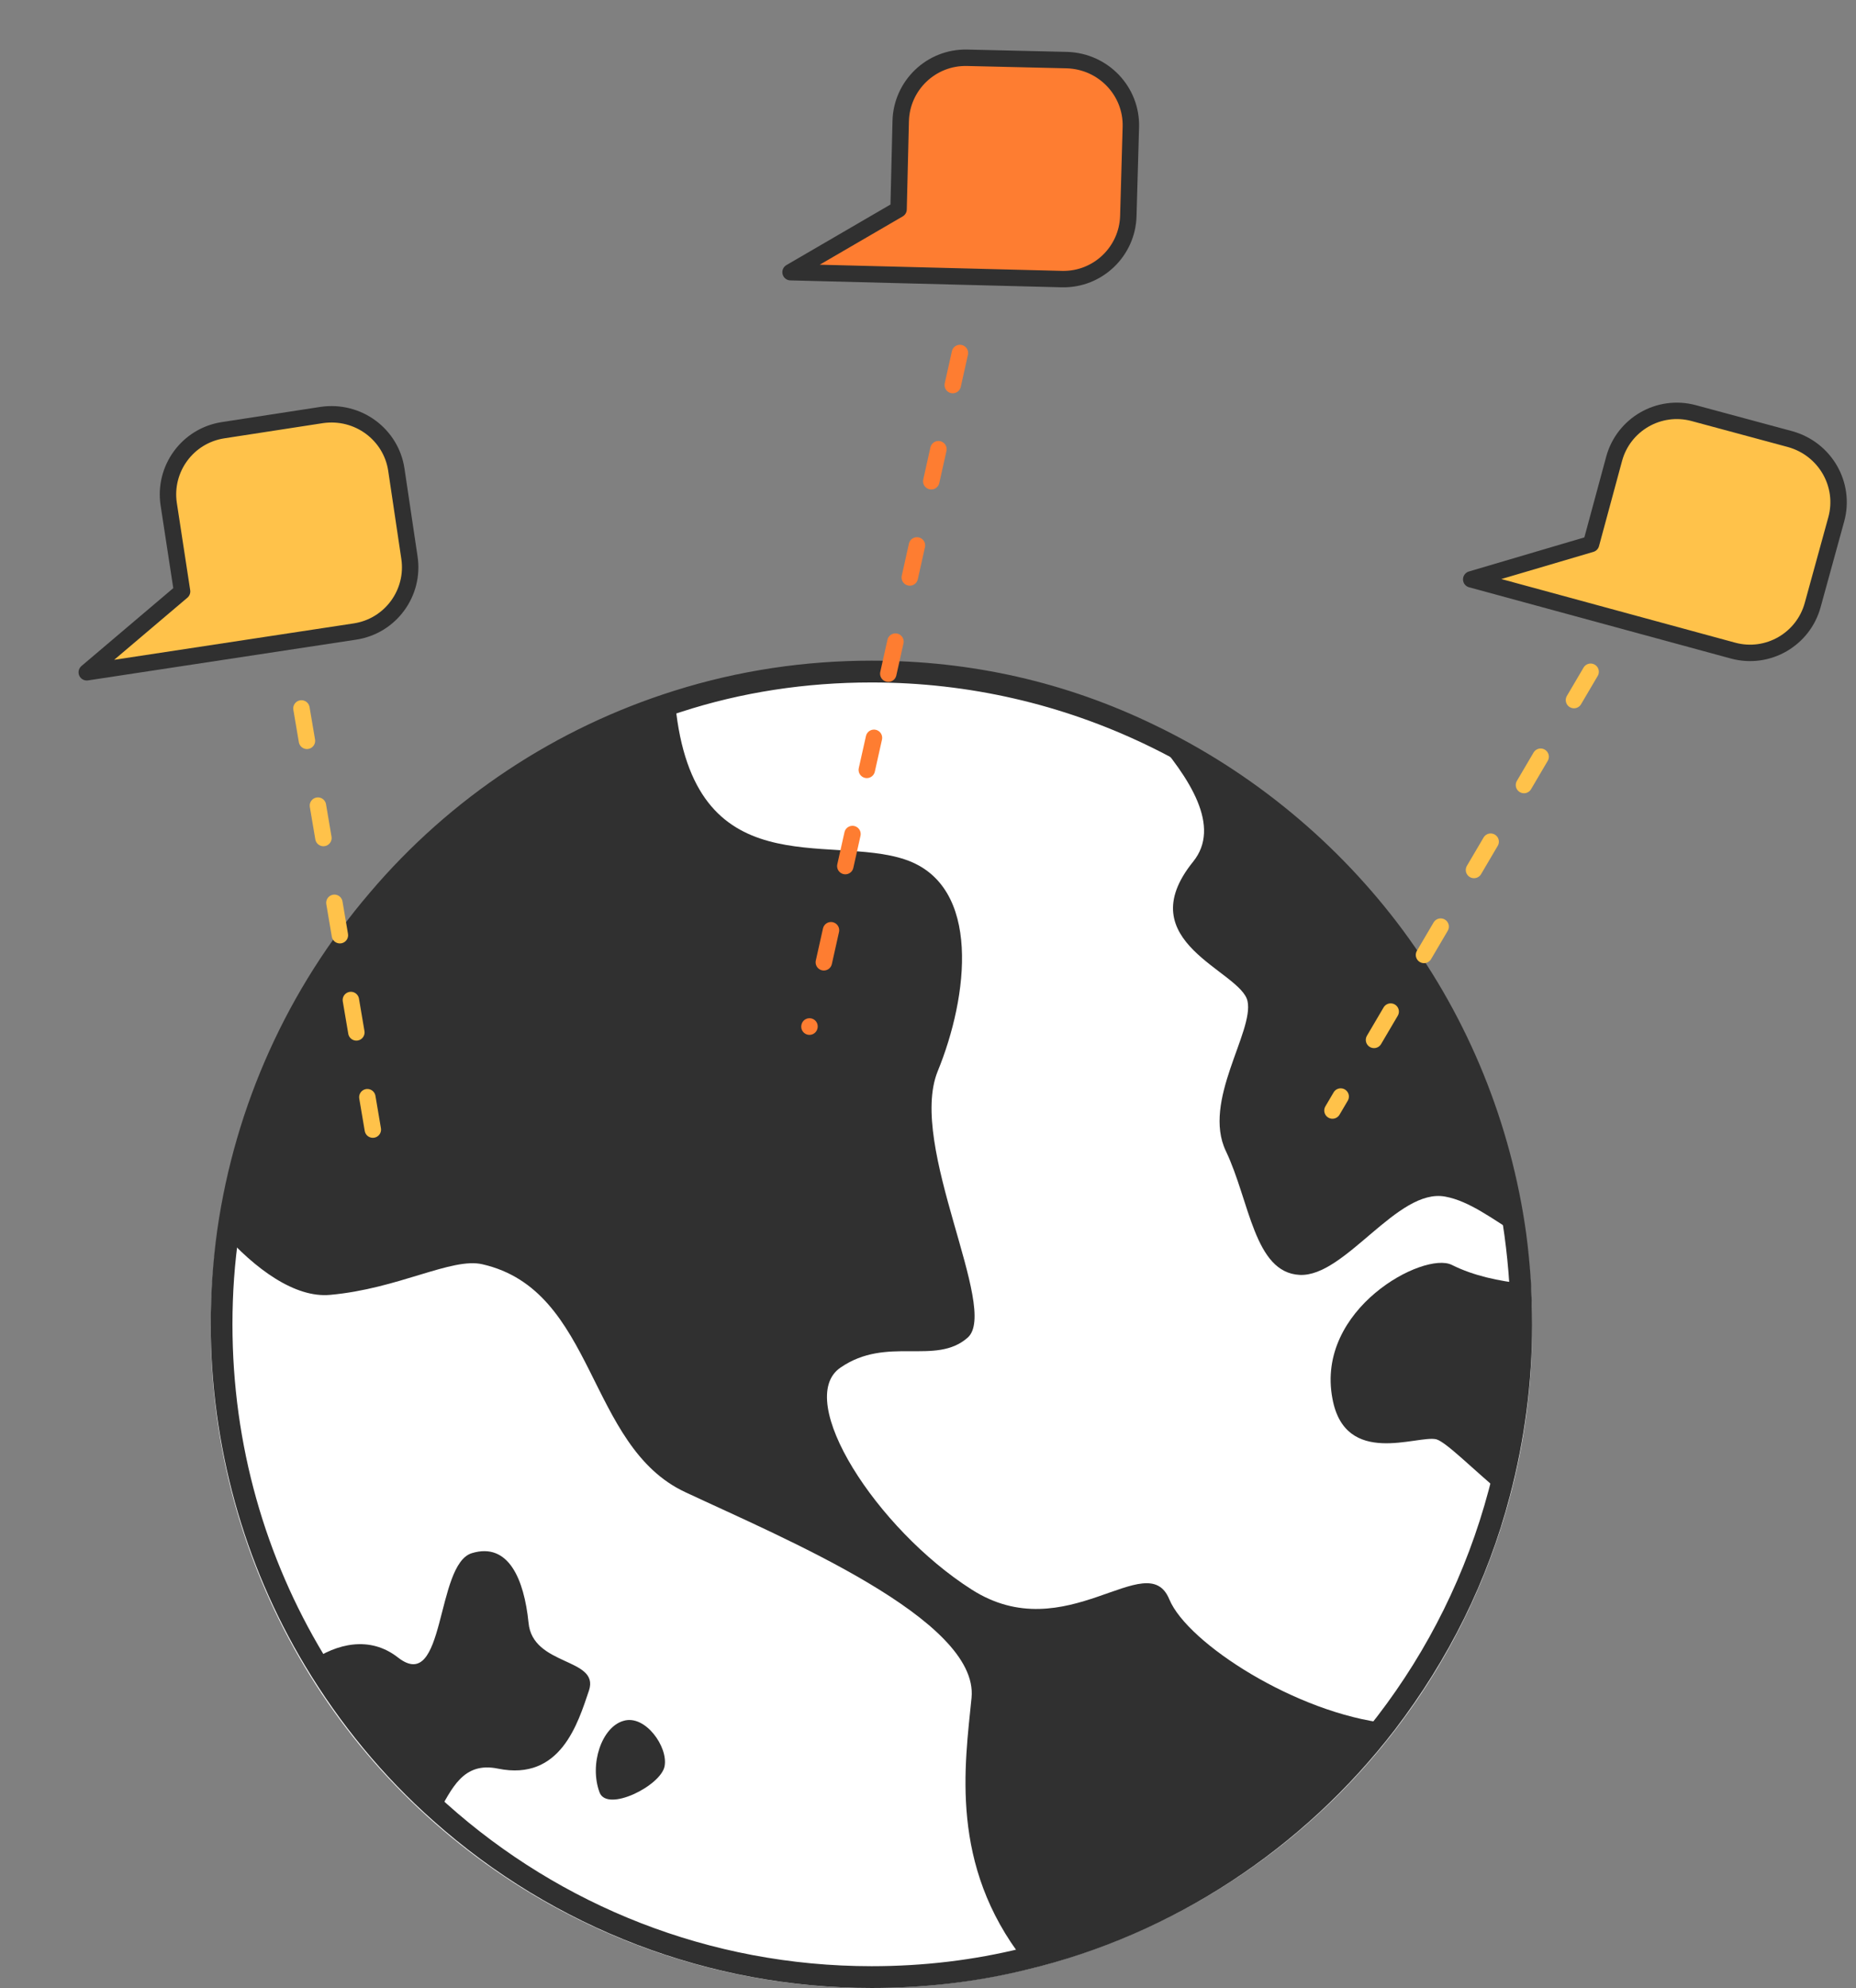 <?xml version="1.0" encoding="utf-8"?>
<svg xmlns="http://www.w3.org/2000/svg" width="226" height="242" viewBox="0 0 226 242" fill="none">
<rect x="0" y="0" width="226" height="242" fill="#808080" stroke="none"/>
<circle cx="106.113" cy="161.549" r="80.451" fill="white"/>
<path d="M106.146 83.076C118.106 83.076 129.405 85.795 139.516 90.637C162.709 101.714 179.559 123.934 183.194 150.399C183.458 152.323 183.656 154.313 183.788 156.303C183.92 157.895 183.92 159.553 183.92 161.211C183.92 168.176 182.995 174.941 181.277 181.375C178.568 191.523 173.943 200.81 167.731 208.902C157.092 222.764 141.894 232.913 124.45 237.158C118.569 238.617 112.423 239.347 106.146 239.347C86.322 239.347 68.217 231.918 54.472 219.647C48.591 214.407 43.503 208.238 39.407 201.406C32.336 189.666 28.305 175.936 28.305 161.211C28.305 157.43 28.57 153.716 29.098 150.134C33.327 120.021 54.671 95.479 82.952 86.657C90.287 84.269 98.084 83.076 106.146 83.076ZM106.146 80.422C98.018 80.422 89.957 81.616 82.159 84.07C67.754 88.581 54.869 97.071 45.023 108.679C35.045 120.352 28.636 134.547 26.455 149.736C25.926 153.517 25.662 157.364 25.662 161.211C25.662 175.87 29.627 190.263 37.16 202.799C41.389 209.83 46.609 216.198 52.754 221.637C67.49 234.77 86.454 242 106.146 242C112.555 242 118.965 241.27 125.11 239.745C142.82 235.5 158.678 225.086 169.846 210.56C176.387 202.003 181.145 192.452 183.854 182.105C185.638 175.339 186.564 168.308 186.564 161.277C186.564 159.553 186.497 157.828 186.431 156.236C186.299 154.18 186.101 152.124 185.837 150.134C183.987 136.802 178.832 124.067 170.837 113.255C162.973 102.643 152.533 94.02 140.705 88.316C129.802 83.009 118.238 80.422 106.146 80.422Z" fill="#303030"/>
<path d="M168.986 209.794C158.091 223.936 142.527 234.289 124.662 238.62C115.594 226.981 117.489 214.869 118.301 206.682C119.248 197.141 95.428 187.262 83.451 181.645C71.405 176.029 72.623 157.083 58.751 153.903C55.029 153.023 48.533 156.88 40.209 157.624C35.946 158.03 31.074 154.512 27.014 149.91C31.345 119.19 53.202 94.154 82.165 85.155C82.165 85.358 82.232 85.561 82.232 85.764C84.466 108.093 100.909 101.462 110.248 104.642C119.586 107.823 117.895 121.356 114.173 130.423C110.519 139.49 121.752 159.384 117.827 162.835C113.902 166.285 108.015 162.564 102.331 166.488C96.646 170.413 106.729 186.111 118.301 193.487C129.805 200.862 139.684 188.074 142.391 194.705C144.624 200.05 157.888 208.576 168.986 209.794Z" fill="#303030"/>
<path d="M184.898 150.327C181.788 148.434 178.949 146.204 175.974 145.663C170.16 144.581 163.805 155.465 158.262 155.195C152.718 154.925 152.177 146.204 149.27 140.119C146.363 134.035 152.718 125.584 151.907 121.865C151.095 118.147 137.372 114.699 145.281 104.896C148.729 100.637 144.943 94.756 140.211 89.347C163.941 100.637 181.18 123.285 184.898 150.327Z" fill="#303030"/>
<path d="M71.726 205.764C70.374 209.753 68.278 216.852 60.639 215.297C56.379 214.418 55.027 217.731 53.27 220.84C47.253 215.5 42.047 209.212 37.855 202.249C40.965 200.086 45.022 199.071 48.47 201.776C54.284 206.305 52.999 190.418 57.461 189.066C61.923 187.714 63.816 192.243 64.357 197.517C64.83 202.857 73.01 201.776 71.726 205.764Z" fill="#303030"/>
<path d="M73.01 218.204C73.957 220.637 80.447 217.392 80.92 215.026C81.394 212.66 78.554 208.671 75.917 209.483C73.281 210.226 71.726 214.756 73.01 218.204Z" fill="#303030"/>
<path d="M185.641 161.28C185.641 168.378 184.695 175.274 182.937 181.832C179.422 178.925 176.109 175.544 174.892 175.206C172.593 174.666 163.805 178.654 162.25 170.271C160.154 159.319 173.405 152.288 176.785 153.978C179.489 155.33 182.531 155.939 185.506 156.277C185.641 157.967 185.641 159.59 185.641 161.28Z" fill="#303030"/>
<path d="M36.707 86.238L46.645 144.852" stroke="#FFC24A" stroke-width="2" stroke-miterlimit="10" stroke-linecap="round" stroke-linejoin="round" stroke-dasharray="4 8"/>
<path d="M116.887 42.97L98.565 124.976" stroke="#FE7D31" stroke-width="2" stroke-miterlimit="10" stroke-linecap="round" stroke-linejoin="round" stroke-dasharray="4 8"/>
<path d="M193.687 81.774L162.25 135.184" stroke="#FFC24A" stroke-width="2" stroke-miterlimit="10" stroke-linecap="round" stroke-linejoin="round" stroke-dasharray="4 8"/>
<path d="M137.701 15.445L137.393 26.281C137.279 30.599 133.695 34.072 129.312 33.976L96.264 33.134L109.416 25.48L109.677 14.728C109.791 10.41 113.376 6.937 117.759 7.033L129.923 7.317C134.389 7.459 137.815 11.127 137.701 15.445Z" fill="#FE7D31"/>
<path d="M137.701 15.445L137.393 26.281C137.279 30.599 133.695 34.072 129.312 33.976L96.264 33.134L109.416 25.48L109.677 14.728C109.791 10.41 113.376 6.937 117.759 7.033L129.923 7.317C134.389 7.459 137.815 11.127 137.701 15.445Z" stroke="#303030" stroke-width="2" stroke-miterlimit="10" stroke-linecap="round" stroke-linejoin="round"/>
<path d="M48.259 57.157L49.856 67.88C50.501 72.15 47.581 76.198 43.249 76.872L10.565 81.838L22.171 71.997L20.543 61.365C19.898 57.094 22.819 53.047 27.15 52.372L39.176 50.519C43.598 49.876 47.614 52.886 48.259 57.157Z" fill="#FFC24A"/>
<path d="M48.259 57.157L49.856 67.88C50.501 72.15 47.581 76.198 43.249 76.872L10.565 81.838L22.171 71.997L20.543 61.365C19.898 57.094 22.819 53.047 27.15 52.372L39.176 50.519C43.598 49.876 47.614 52.886 48.259 57.157Z" stroke="#303030" stroke-width="2" stroke-miterlimit="10" stroke-linecap="round" stroke-linejoin="round"/>
<path d="M223.602 63.199L220.726 73.651C219.588 77.818 215.28 80.339 211.046 79.204L179.147 70.526L193.741 66.22L196.552 55.838C197.69 51.671 201.998 49.151 206.232 50.286L217.98 53.455C222.284 54.655 224.74 59.032 223.602 63.199Z" fill="#FFC24A"/>
<path d="M223.602 63.199L220.726 73.651C219.588 77.818 215.28 80.339 211.046 79.204L179.147 70.526L193.741 66.22L196.552 55.838C197.69 51.671 201.998 49.151 206.232 50.286L217.98 53.455C222.284 54.655 224.74 59.032 223.602 63.199Z" stroke="#303030" stroke-width="2" stroke-miterlimit="10" stroke-linecap="round" stroke-linejoin="round"/>
</svg>